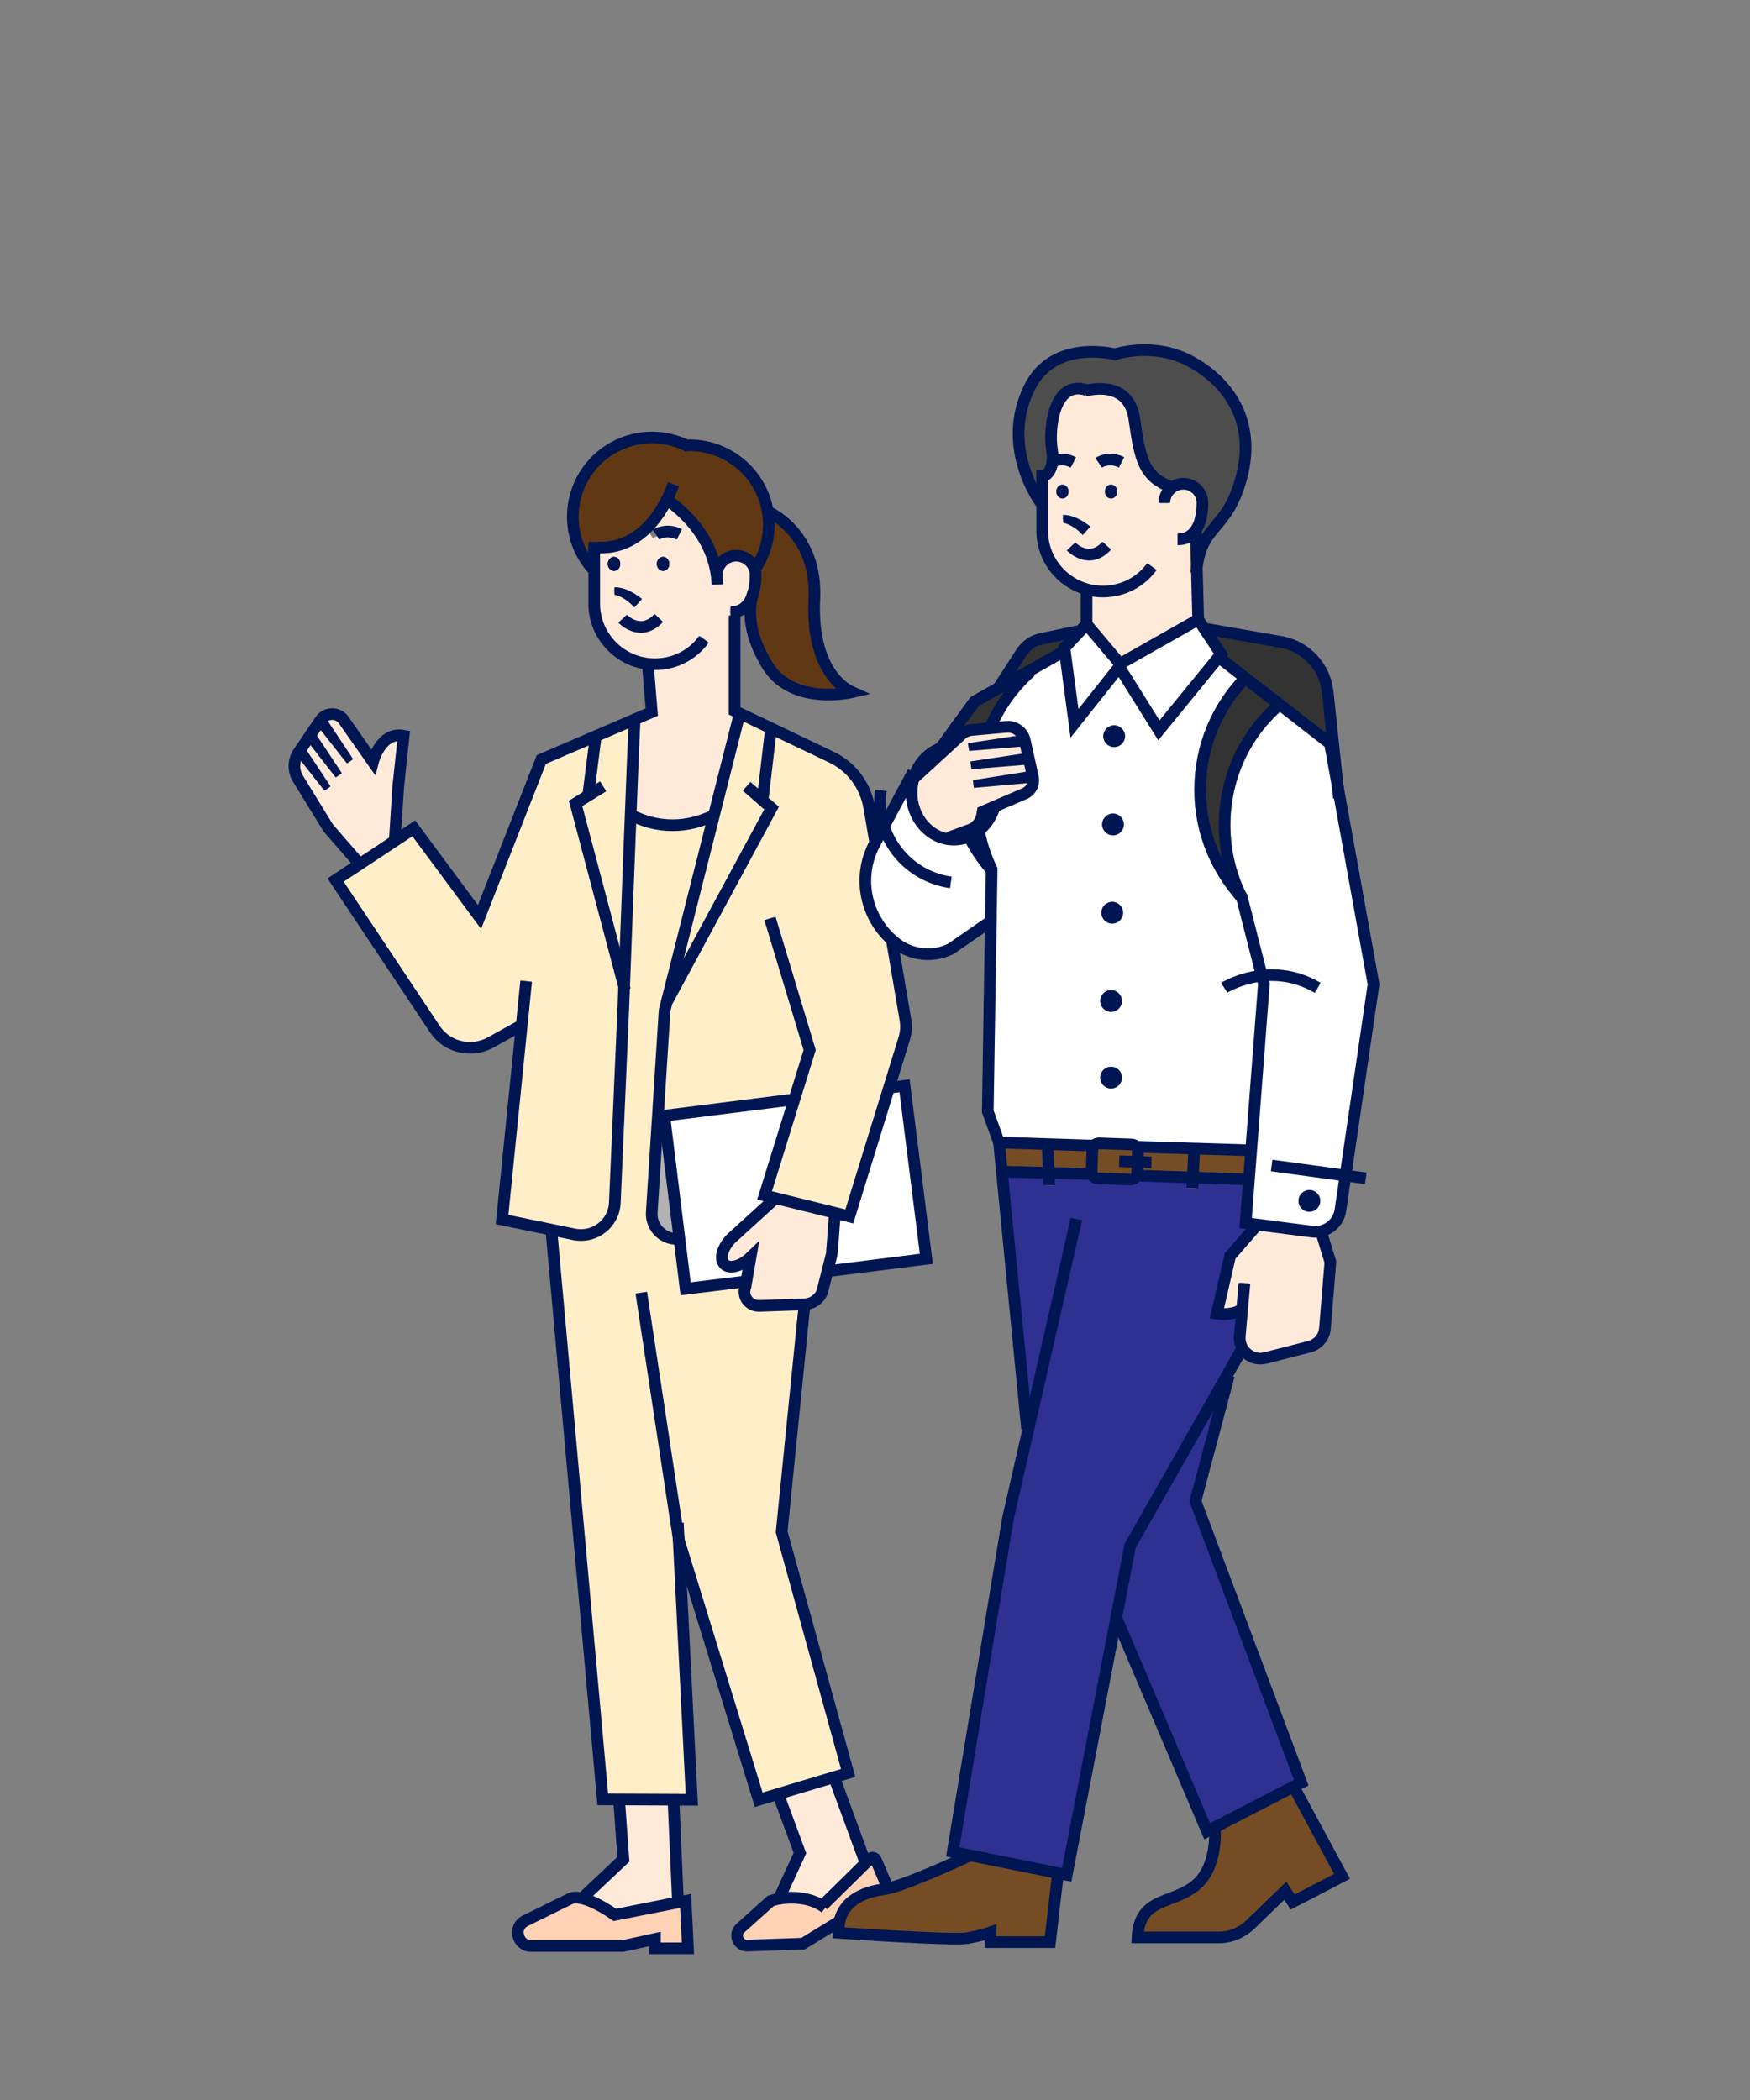 <?xml version="1.0" encoding="utf-8"?>
<!-- Generator: Adobe Illustrator 27.0.0, SVG Export Plug-In . SVG Version: 6.00 Build 0)  -->
<svg version="1.1" id="レイヤー_1" xmlns="http://www.w3.org/2000/svg" xmlns:xlink="http://www.w3.org/1999/xlink" x="0px"
	 y="0px" viewBox="0 0 450 540" style="enable-background:new 0 0 450 540;" xml:space="preserve">
<rect x="0" y="0" width="450" height="540" fill="#808080" stroke="none"/>
<style type="text/css">
	.st0{fill:none;}
	.st1{fill:#FFEAD9;}
	.st2{fill:#B2B2B2;}
	.st3{fill:#FFFFFF;}
	.st4{fill:#FFEEC7;}
	.st5{fill:#603813;}
	.st6{fill:#FFD1B5;}
	.st7{fill:none;stroke:#001653;stroke-width:3;stroke-miterlimit:10;}
	.st8{fill:#001653;}
	.st9{fill:#333333;}
	.st10{fill:#4D4D4D;}
	.st11{fill:#754C24;}
	.st12{fill:#2E3191;}
	.st13{fill:none;stroke:#001653;stroke-width:3;stroke-linejoin:bevel;stroke-miterlimit:10;}
</style>
<rect y="0" class="st0" width="450" height="540"/>
<g>
	<g>
		<g>
			<g>
				<path class="st1" d="M210.3,331.8c-0.6,1.4-1.9,2.3-3.4,2.3l-11.6,0.4c-0.9,0-1.7-0.4-2.2-1.1c-0.5-0.7-0.6-1.6-0.3-2.4
					l1.9-11.2l-2.5,2.5c-1,1-2.1,1.7-3.2,2c-0.8,0.2-1.5,0.2-1.8-0.2c-0.8-0.8-0.1-3.1,1.8-5l10.9-9.9l13.7,3.4
					c0,0.4-0.1,0.8-0.1,1.3c-0.2,2.5-0.6,7.6-0.7,8.4L210.3,331.8z"/>
				<path class="st2" d="M170.1,291l3.3,26.3c-1.1-0.1-2.1-0.6-2.9-1.4c-1.2-1.1-1.8-2.6-1.7-4.2L170.1,291z"/>
				<path class="st3" d="M172,287.9l30.5-3.8l-7.5,24.1l2,0.5l-9.8,8.9c-2.8,2.8-3.6,6.5-1.8,8.3c0.9,0.9,2.4,1.2,4.1,0.8
					c0.6-0.2,1.2-0.4,1.8-0.7l-0.4,2.6l-13.6,1.7L172,287.9z"/>
				<path class="st3" d="M231.6,280.5l5.3,42.2l-22.7,2.8l0.7-2.5c0.1-0.4,0.3-1.7,0.8-8.8c0-0.3,0-0.6,0.1-0.9l3.4,0.9l10.3-33.4
					L231.6,280.5z"/>
				<path class="st4" d="M222.4,207.6l9.3,54.6c0.3,1.5,0.2,3-0.3,4.5l-13.8,44.7l-19.6-4.8l11.3-36.6L199,235.8l-2.2,0.7l10.1,33.5
					l-3.6,11.8l-32.9,4.1l1.6-25.9l0.5-2l0.1,0l27.2-50.4l-2.9-2.6l0.4,0l1.8-16.1l14.1,6.7C218.1,197.9,221.5,202.4,222.4,207.6z"
					/>
				<polygon class="st4" points="192.8,201.3 191.3,203 197,208.1 174.8,249.1 191,185 197,187.9 195.2,203.5 				"/>
				<path class="st5" d="M208.2,153.9c-0.7,14.2,4.2,20.7,7.6,23.5c-4.6,0.4-13.2,0.2-17.5-6.8c-5.1-8.1-4.6-14.1-3.9-16.8
					c0.2-0.4,0.3-0.9,0.4-1.4c0.1-0.2,0.1-0.3,0.1-0.3l-0.1,0c0.3-1.2,0.4-2.6,0.4-4.1c0-0.4,0-0.8-0.1-1.1
					c2.3-3.5,3.6-7.6,3.6-11.9c0-0.4,0-0.9,0-1.3C201.7,135.5,208.9,141.4,208.2,153.9z"/>
				<path class="st5" d="M148.5,132.9c0-10.6,8.6-19.2,19.2-19.2c2.9,0,5.7,0.6,8.2,1.9l0,0.2c0.4,0,0.9-0.1,1.3-0.1
					c10.6,0,19.2,8.6,19.2,19.2c0,3.3-0.8,6.5-2.4,9.3c-1.1-1.5-2.9-2.4-4.9-2.4c-1.9,0-3.5,0.8-4.6,2.1
					c-2.4-8.4-8.6-13.6-11.7-15.8c0.5-1,1-2.1,1.4-3.2l-2.1-0.8c-1.7,4.7-6.9,15.5-17.5,15.5c-0.2,0-0.5,0-0.7,0v-0.2h-2.3v0.2
					c0,0-0.1,0-0.1,0l-0.4,2.3c0.1,0,0.3,0,0.4,0v1.4C149.6,140.2,148.5,136.6,148.5,132.9z"/>
				<path class="st1" d="M167.8,171.9c0.2,0,0.4,0,0.6,0c5.3,0,10.4-2.6,13.6-6.9l-1.8-1.4c-2.7,3.7-7.1,5.9-11.7,5.9
					c-8,0-14.5-6.5-14.5-14.5l0-13.2c0.3,0,0.5,0,0.7,0c4.5,0,8.6-1.8,12.1-5.1l1.1,1.7c0.1-0.1,2.1-1.4,4.8,0l1-2
					c-2.7-1.4-5.1-0.8-6.3-0.3c1.6-1.7,3.1-3.6,4.4-6c3.6,2.7,11.1,9.5,11.5,20.2l2.3-0.1c0-0.8-0.1-1.6-0.2-2.4
					c0-2.1,1.7-3.8,3.8-3.8c2.1,0,3.8,1.7,3.8,3.8c0,1.1-0.1,2.5-0.4,3.9c-0.1,0.3-0.2,0.7-0.4,1.1c-0.7,1.9-2,3.4-4.5,3.4v2h0v25.2
					l1.1,0.5l-6.3,24.8c-3,1.5-6.3,2.2-9.7,2.2c-3.4,0-6.7-0.8-9.7-2.3c0.5-11.8,0.9-21.2,1-23l4.5-1.9L167.8,171.9z"/>
				<path class="st4" d="M155.7,203.2l-1.2-1.9l-1.8,1.1l1.5-12.2l7.8-3.3c-0.3,5.8-1.1,25.6-2.4,59l-10.2-38.7L155.7,203.2z"/>
				<path class="st1" d="M85.3,212.2l-7.8-12.6c-0.9-1.4-1-3.1-0.3-4.6l6.4,8.3l1.2-0.9l-6.3-9.4l1.3-1.9l6.7,8.8l1.2-0.9l-6.6-9.8
					l1.3-2l7,9.1l1.2-0.9l-6.8-10.1c0.4-0.4,1-0.6,1.6-0.6c0.9,0,1.6,0.4,2.1,1.1l9,12.7l0.6-2.4c0-0.1,1.6-5.8,5.5-5.9l-1.3,12
					l-0.8,13.3l-7.8,5.2L85.3,212.2z"/>
				<path class="st4" d="M136.4,252.4l-2.3-0.2L133,263l-7.5,4.1c-4.5,2.5-9.9,1.1-12.8-3.1l-24.9-37.4l18.3-12.1l17.5,23.7l16.5-42
					l11.7-5l-1.6,12.7l-3.5,2.2l12.6,47.6c-0.1,1.6-0.1,3.3-0.2,5l-2.2,50.5c-0.1,2.2-1.2,4.3-2.9,5.7c-1.8,1.4-4,1.9-6.2,1.5
					l-17.5-3.6L136.4,252.4z"/>
				<path class="st6" d="M169.5,499.9v-2.7l-9.5,2.1l-23.5,0c-1.3,0-2-0.9-2.2-1.8c-0.2-0.9,0-2,1.2-2.6l11.7-5.7
					c0,0,2.6-1.1,10.1,4.1l0.4,0.3l17.4-3.4l0.4,9.8H169.5z"/>
				<path class="st1" d="M173.2,488.2l-14.9,2.9c-2.7-1.8-4.8-2.9-6.5-3.5l9.7-9.1l-1.1-14.6l11.7,0L173.2,488.2z"/>
				<path class="st4" d="M175.7,396L175.7,396l-0.2-4.4l-0.4,0l-9-59.3l-2.3,0.3l9.7,63.5l3.3,65.6l-20.7,0l-12.9-144l4.3,0.9
					c0.7,0.1,1.3,0.2,2,0.2c2.2,0,4.3-0.7,6.1-2.1c2.3-1.8,3.7-4.5,3.8-7.4l2.2-50.5c0-1.3,0.1-2.8,0.2-4.5l0.2-0.1l-0.2-0.8
					c0.4-11.3,1.1-28.1,1.6-42.2c3.1,1.3,6.4,2.1,9.8,2.1c3.1,0,6.1-0.6,9-1.7l-12.1,47.9l0,0.1l-3.3,52c-0.1,2.3,0.7,4.5,2.4,6.1
					c1.3,1.2,3,1.9,4.8,2l1.6,13l15.1-1.9c-0.4,1.4-0.1,2.8,0.7,4c0.9,1.3,2.4,2,3.9,2c0.1,0,0.1,0,0.2,0l10.3-0.4l-5.8,57.6
					l16.9,61.1l-20.9,6.3L175.7,396z"/>
				<path class="st1" d="M206.9,476.5l-5.3-14.5l12.2-3.7l7.5,20.4l-10,9.8c-2.6-1.4-5.9-2-9.1-1.7L206.9,476.5z"/>
				<path class="st6" d="M223.9,490.9l-0.7-1.6l-1.1,0.5l-0.4-0.7l-15.5,9.5l-14,0.5c-0.9,0-1.3-0.7-1.4-0.9c-0.1-0.2-0.3-1,0.4-1.6
					l7.7-6.9c4.3-1.4,9.7-0.7,12.7,1.6l0.7-0.9l0.2,0.2l12-11.8l4.1,9.7L223.9,490.9z"/>
			</g>
			<path class="st2" d="M160.8,153.9c-0.8-0.5-1.9-1-2.8-1.1l0-1.5c2.6,0,4.9,1.4,6.8,3c0,0-1.6,1.7-1.6,1.7
				C162.5,155.2,161.7,154.5,160.8,153.9z"/>
			<path class="st2" d="M168.6,158.2l1.7,1.6c-1.6,1.8-3.4,2.6-5.4,2.7h0c-3.2,0-5.4-2.4-5.5-2.5l1.7-1.6c0,0,1.7,1.8,3.9,1.8h0
				C166.2,160.1,167.4,159.5,168.6,158.2z"/>
			<path class="st2" d="M172.1,145c0,1-0.7,1.8-1.6,1.8c-0.9,0-1.6-0.8-1.6-1.8c0-1,0.7-1.8,1.6-1.8
				C171.4,143.2,172.1,144,172.1,145z"/>
			<path class="st2" d="M157.9,146.8c-0.9,0-1.6-0.8-1.6-1.8c0-1,0.7-1.8,1.6-1.8c0.9,0,1.6,0.8,1.6,1.8
				C159.5,146,158.8,146.8,157.9,146.8z"/>
		</g>
		<path class="st7" d="M181,164.4c-2.8,3.9-7.4,6.4-12.6,6.4c-8.6,0-15.6-7-15.6-15.6v-15.7"/>
		<g>
			<path class="st8" d="M158,151c2.7,0,5,1.4,7.1,3c0,0-2,2.2-2,2.2c-0.7-0.8-1.5-1.5-2.4-2.1c-0.8-0.5-1.7-1-2.6-1.1
				C158,153,158,151,158,151L158,151z"/>
		</g>
		<path class="st7" d="M160.1,159.1c0,0,4.6,4.9,9.3-0.2"/>
		<ellipse class="st8" cx="170.5" cy="145" rx="1.6" ry="1.8"/>
		<ellipse class="st8" cx="157.9" cy="145" rx="1.6" ry="1.8"/>
		<path class="st7" d="M184.3,147.9c0-2.7,2.2-5,5-5c2.7,0,5,2.2,5,5s-0.6,9.5-6.4,9.5"/>
		<path class="st7" d="M168.7,137.5c0,0,2.6-1.8,6-0.1"/>
		<path class="st7" d="M190,184.3l-19.1,75.5l-3.3,51.9c-0.3,4.1,3.3,7.4,7.3,6.8l0.7-0.1"/>
		<path class="st7" d="M188.9,158.3l0,24.5l24.9,11.9c5.1,2.4,8.7,7.2,9.7,12.8l9.3,54.6c0.3,1.7,0.2,3.4-0.3,5l-14.1,45.7
			l-21.8-5.4l11.6-37.4l-10.2-33.8"/>
		<path class="st7" d="M163.2,185.3c-0.2,0.7-2.9,73.4-2.9,73.4l-2.2,50.5c-0.2,5.4-5.2,9.3-10.5,8.2l-18.5-3.8l6.2-61.3"/>
		<path class="st7" d="M199.1,308.4l-11,10c-2.3,2.3-3.2,5.3-1.8,6.7c1.3,1.3,4.3,0.5,6.7-1.8l-1.3,7.5c-1,2.5,0.9,5.1,3.6,5
			l11.6-0.4c2-0.1,3.7-1.3,4.5-3.1l2.4-9.5c0.2-0.4,0.8-10.4,0.9-10.9"/>
		<path class="st7" d="M183.2,209.8c-3.1,1.5-6.6,2.4-10.2,2.4c-4,0-7.7-1-11-2.8"/>
		<polyline class="st7" points="171.6,257.4 198.4,207.8 192,202.2 		"/>
		<polyline class="st7" points="155.1,202.2 148,206.6 160.7,254.5 		"/>
		<line class="st7" x1="196.2" y1="204.9" x2="198.2" y2="187.8"/>
		<line class="st7" x1="151.2" y1="204.9" x2="153.2" y2="189.2"/>
		<path class="st7" d="M166.6,171l1,12.1l-28.4,12.2l-15.9,40.5L106.4,213l-20.1,13.3l25.5,38.3c3.1,4.7,9.3,6.2,14.3,3.5l8.3-4.6"
			/>
		<polyline class="st7" points="141.8,316.6 155,462.7 177.9,462.8 174.3,391.6 		"/>
		<polyline class="st7" points="159.2,462.9 160.3,478.1 149.6,488.2 		"/>
		<line class="st7" x1="173.2" y1="463.3" x2="174.3" y2="488.3"/>
		<polyline class="st7" points="200.3,461.9 205.7,476.5 200.3,488.2 		"/>
		<line class="st7" x1="214.4" y1="456.8" x2="222.4" y2="478.6"/>
		<path class="st7" d="M176.3,488.8l-18.2,3.6c-8.7-6-11.4-4.2-11.4-4.2l-11.6,5.7c-3.3,1.6-2.1,6.5,1.5,6.5l23.6,0l8.2-1.8v2.4
			l8.5,0L176.3,488.8z"/>
		<path class="st7" d="M222.3,490.1l-15.8,9.7l-14.3,0.5c-2.4,0.1-3.6-2.9-1.8-4.5l7.8-7c4.5-1.5,10.5-1,14,1.8"/>
		<path class="st7" d="M222.1,489.8l1.2,2.7l6.6-3.2l-4.7-11.1c-0.3-0.6-1.1-0.7-1.5-0.2l-12.1,11.9"/>
		<path class="st7" d="M170.5,127.9c0,0,13.4,7.6,14,22.4"/>
		<polyline class="st7" points="191.9,329.5 176.3,331.4 170.8,286.9 204.2,282.7 		"/>
		<polyline class="st7" points="228.6,279.7 232.6,279.2 238.2,323.7 212.7,326.9 		"/>
		<path class="st7" d="M198.1,131.9c0,0,12.1,5.6,11.3,22s6.1,22.5,9.7,24.1c0,0-15.2,3.6-21.7-6.8c-7.4-11.9-3.4-19.6-3.4-19.6"/>
		<polyline class="st7" points="164.9,332.4 174.6,396.2 195.1,462.8 218.1,455.9 201,393.9 206.9,335.3 		"/>
		<path class="st7" d="M92.4,222.1l-8-9.2l-7.8-12.7c-1.2-2-1.2-4.6,0.1-6.6l5.7-8.4c1.4-2.1,4.6-2.1,6,0l7.5,10.7
			c0,0,2-7.9,7.9-6.7l-1.4,13.1l-0.9,14"/>
		<g>
			<polygon class="st8" points="83.5,184.2 90.8,195.2 89.2,196.3 81.1,186 83.5,184.2 			"/>
		</g>
		<g>
			<polygon class="st8" points="80.6,187.8 87.9,198.8 86.3,199.9 78.2,189.5 80.6,187.8 			"/>
		</g>
		<g>
			<polygon class="st8" points="77.7,191.2 85,202.2 83.4,203.3 75.3,193 77.7,191.2 			"/>
		</g>
		<path class="st7" d="M173.2,124.5c-3.3,9-9.6,16.3-18.6,16.3c-0.9,0-2.4,0.1-3.3,0"/>
		<path class="st7" d="M152.4,146.3c-3.2-3.6-5.1-8.3-5.1-13.4c0-11.3,9.1-20.4,20.4-20.4c3.2,0,6.3,0.8,9,2.1"/>
		<path class="st7" d="M169.1,153.2"/>
		<path class="st7" d="M175.9,114.6c0.5,0,0.9-0.1,1.4-0.1c11.2,0,20.4,9.1,20.4,20.4c0,4.2-1.3,8.1-3.5,11.4"/>
		<path class="st8" d="M160.8,153.9c-0.8-0.5-1.9-1-2.8-1.1l0-1.5c2.6,0,4.9,1.4,6.8,3c0,0-1.6,1.7-1.6,1.7
			C162.5,155.2,161.7,154.5,160.8,153.9z"/>
		<path class="st8" d="M164.9,160.1L164.9,160.1c-2.2,0-3.9-1.8-3.9-1.8l-1.7,1.6c0.1,0.1,2.4,2.5,5.5,2.5h0c2,0,3.8-0.9,5.4-2.7
			l-1.7-1.6C167.4,159.5,166.2,160.1,164.9,160.1z"/>
		<path class="st8" d="M170.5,143.2c-0.9,0-1.6,0.8-1.6,1.8c0,1,0.7,1.8,1.6,1.8c0.9,0,1.6-0.8,1.6-1.8
			C172.1,144,171.4,143.2,170.5,143.2z"/>
		<path class="st8" d="M159.5,145c0-1-0.7-1.8-1.6-1.8c-0.9,0-1.6,0.8-1.6,1.8c0,1,0.7,1.8,1.6,1.8C158.8,146.8,159.5,146,159.5,145
			z"/>
	</g>
	<g>
		<g>
			<path class="st2" d="M276.1,135.3c-0.8-0.5-1.9-1-2.8-1.1l0-1.5c2.6,0,4.8,1.4,6.8,3c0,0-1.6,1.7-1.6,1.7
				C277.8,136.6,277,135.9,276.1,135.3z"/>
			<path class="st2" d="M280.1,141.5L280.1,141.5c-2.2,0-3.9-1.7-3.9-1.8l-0.8,0.8l-0.8,0.8c0.1,0.1,2.4,2.5,5.5,2.5h0
				c1.9,0,3.8-0.9,5.4-2.6l-1.7-1.5C282.6,140.8,281.4,141.5,280.1,141.5z"/>
			<path class="st2" d="M285.7,124.6c-0.9,0-1.6,0.8-1.6,1.8s0.7,1.8,1.6,1.8s1.6-0.8,1.6-1.8S286.6,124.6,285.7,124.6z"/>
			<path class="st2" d="M274.7,126.4c0-1-0.7-1.8-1.6-1.8c-0.9,0-1.6,0.8-1.6,1.8s0.7,1.8,1.6,1.8
				C274,128.2,274.7,127.4,274.7,126.4z"/>
			<path class="st2" d="M281.8,118.1l1.3,1.9c0.1-0.1,2.1-1.4,4.8,0l1-2C285.1,115.9,282,118,281.8,118.1z"/>
			<path class="st9" d="M312.1,163.2l3.3,5l-0.4,0.5l10.6,8.2l4.2,3.2l0,0l11.8,9.1l-1.2-11.3c-0.6-5.9-5-10.7-10.9-11.8
				L312.1,163.2z"/>
			<path class="st9" d="M313.7,212.2c0-11.8,4.9-23,13.5-31l-2.6-2l-4.3-3.3c-6.9,7.4-10.6,17.1-10.6,27.2c0,7.1,1.9,14.1,5.5,20.2
				C314.2,219.6,313.7,216,313.7,212.2z"/>
			<polygon class="st3" points="289.1,171.4 298.1,185.8 312.6,168.1 307.8,160.8 			"/>
			<path class="st10" d="M266.9,125.9v-5h1.7c0.4-0.5,0.8-1.3,0.9-2.7l-0.1-0.1c0,0,0,0,0.1-0.1c0-0.6,0-1.3-0.1-2.1
				c-0.7-4.4,0-12.5,3.9-15.6c1.2-1,3.2-1.9,6.1-1c1.7-0.4,5.9-1,9.2,1.1c2.3,1.5,3.7,3.9,4.2,7.3c1.4,10.1,2.3,13.9,8.4,16.5
				c0.9-0.5,1.9-0.8,3.1-0.8c3.4,0,6.1,2.7,6.1,6.1c0,3.2-0.6,5.7-1.8,7.5l0.1,2c0.9-1.7,2-3,3.2-4.4c2.2-2.6,4.6-5.5,6.4-12.3
				c4.6-17.7-8.6-26.2-12.8-28.4c-8.9-4.7-18.3-1.6-18.3-1.6l-0.3,0.1l-0.3-0.1c0,0-3.8-1-8.3-0.4c-5.8,0.7-9.9,3.5-12.4,8.3
				C260.4,110.8,264.3,121,266.9,125.9z"/>
			<path class="st1" d="M280.5,152.9v7.2l7.8,9.2l18.7-10.7l-0.3-11.4l-0.2,0c0-0.4,0.1-0.8,0.1-1.2l-0.2-6.9
				c-1,0.6-2.2,0.9-3.5,0.9v-2.3c4.6,0,5.2-5.2,5.2-8.3c0-2.1-1.7-3.8-3.8-3.8c-2.1,0-3.8,1.7-3.8,3.8h-2.3c0-1.3,0.4-2.6,1.2-3.6
				c-6.5-3.1-7.5-8-8.9-17.8c-0.4-2.7-1.4-4.6-3.2-5.7c-3.3-2.1-8.1-0.7-8.1-0.7l0,0c-1.8-0.7-3.3-0.5-4.5,0.5
				c-3,2.4-3.7,9.5-3.1,13.5c0.1,0.6,0.1,1.1,0.2,1.7c1.2-0.2,2.9-0.2,4.7,0.7l-1,2c-1.6-0.8-3-0.7-3.8-0.4
				c-0.5,2.5-1.9,3.5-2.5,3.8v13.1c0,8,6.5,14.4,14.4,14.4c4.6,0,8.9-2.2,11.7-5.9l1.8,1.3c-3.1,4.3-8.2,6.8-13.5,6.8
				C282.6,153.2,281.5,153.1,280.5,152.9z"/>
			<polygon class="st3" points="279.3,162.3 274.9,167 277.1,183.2 286.7,171 			"/>
			<path class="st9" d="M260.3,173.6l3.8-2.1l0,0l8.5-4.8l-0.1-0.4l2-2.2l-6.7,1.4c-1.7,0.4-3.3,1.4-4.3,2.9L260.3,173.6z"/>
			<path class="st1" d="M248.9,191.4l13-1.9c-0.6-0.9-1.8-1.5-2.9-1.4l-8.9,0.8c-0.8,0.1-1.5,0.4-2,0.9L236,200.9l-0.1-0.1
				c-0.2,0.9-0.4,1.9-0.4,3c0,5.4,3.5,9.8,8.1,10.7l-0.1-0.2l5.8-2.2c0.5-0.2,0.9-0.5,1.3-0.9c0.5-0.5,0.8-1.1,0.9-1.7l0.3-1.6
				l11.2-4.9c0.9-0.4,1.5-1.2,1.6-2.1l-14.2,1.3l-0.2-1.5l14.1-2.1l-0.5-2.5l-14,1.3l-0.2-1.5l13.7-2l-0.5-2.5l-13.6,1.3
				L248.9,191.4z"/>
			<path class="st2" d="M251,215.4c-0.1,0-0.1,0.1-0.2,0.1c0.1,0.2,0.3,0.5,0.4,0.7C251.1,216,251,215.7,251,215.4z"/>
			<path class="st9" d="M253.7,186.3c1.6-3.5,3.6-6.8,6-9.7l-2,1.1l-0.2,0.3l-0.2-0.1l-2.7,1.5l-3.3,1.8l-5.1,7c0,0.1,0,0.1,0,0.2
				l0.3-0.3c0.9-0.8,2.1-1.4,3.4-1.5L253.7,186.3z"/>
			<path class="st3" d="M253.6,236.2l0.2-12.2c-0.2-0.2-0.4-0.5-0.6-0.7c-1.7-2.1-3.3-4.4-4.6-6.9c-1.1,0.3-2.2,0.5-3.3,0.5
				c-6.6,0-12-5.9-12-13.2c0,0,0-0.1,0-0.1l-4.7,8.9c2.4,6.8,8.4,12.1,16,13.2l-0.3,2.3c-7.8-1.1-14.1-6.1-17.1-12.8l-1.2,2.3
				c-4.4,8.3-2.1,18.8,5.5,24.3c3.6,2.7,8.4,3.1,12.5,1.2L253.6,236.2z"/>
			<path class="st3" d="M255.1,285.6l2.6,7.1l23.2,0.7c0.5-0.4,1.1-0.6,1.8-0.6l8.4,0.3c0.6,0,1.2,0.2,1.6,0.6l28,0.9l3.1-41.5
				l-0.2-0.9c-4.7,0.7-7.9,2.7-8.1,2.8l-1.2-1.9c0.3-0.2,3.7-2.3,8.8-3.1l-4.7-18.6c-0.3-0.4-0.7-0.8-1-1.2
				c-6.4-7.6-9.8-17.3-9.8-27.2c0-10.7,3.9-20.8,11.1-28.6l-5-3.9l-15.7,19.2l-10.2-16.3l-12.1,15.4l-2.6-19.7l-7.2,4l0,0.4
				c-3.9,3.5-7.1,7.8-9.4,12.5l2.5-0.2c2.8-0.2,5.3,1.6,5.9,4.3l2.1,9.5c0.5,2.3-0.7,4.6-2.8,5.5l-7.4,3.2c-0.8,2.2-2,4.1-3.6,5.6
				c0.7,3.3,1.8,6.5,3.3,9.5l-0.2,0.1L255.1,285.6z"/>
			<polygon class="st11" points="320.5,296.9 308.2,296.6 307.9,301.7 320.2,302.1 			"/>
			<path class="st11" d="M291.5,296c0-0.2-0.1-0.3-0.1-0.4c-0.1-0.1-0.2-0.2-0.4-0.2l-8.4-0.3h0c-0.2,0-0.3,0.1-0.3,0.1
				c-0.1,0.1-0.2,0.2-0.2,0.4l-0.2,5.7c0,0.3,0.2,0.5,0.5,0.5l8.4,0.3c0.2,0,0.3-0.1,0.4-0.1c0.1-0.1,0.2-0.2,0.2-0.4l0.1-1.8
				l-3.6-0.1l0.1-2.3l3.6,0.1L291.5,296z"/>
			<polygon class="st11" points="293.6,301.2 305.7,301.6 305.9,296.5 293.8,296.1 293.7,297.7 296.1,297.8 296.1,300 293.6,300 			
				"/>
			<polygon class="st11" points="279.8,295.7 270.6,295.4 270.8,300.5 279.6,300.7 			"/>
			<polygon class="st11" points="258.7,300.1 268.5,300.4 268.3,295.3 258.2,295 			"/>
			<path class="st11" d="M270.8,482.6l-21.3-4.3c-1,0.5-16.7,7.9-22,8.6c-4.7,0.6-10.3,2.7-10.7,9c8.7,0.6,28.6,1.8,31.6,1.3
				c3.7-0.6,5.9-1.5,5.9-1.5l1.5-0.6l0,3.1h13.1L270.8,482.6z"/>
			<path class="st12" d="M289.5,397.1l28.7-50.5c-0.4-1-0.6-2-0.5-3.1l0.4-5c-1.3,0.4-2.6,0.6-3.7,0.6c-1,0-1.7-0.1-1.8-0.1
				l-1.2-0.2l3.7-16.3l5.9-6.8l-2-0.3l0.8-11l-12.1-0.4l-0.1,1.6l-2.3-0.1l0.1-1.6l-12.7-0.5c-0.1,0.1-0.1,0.2-0.2,0.2
				c-0.5,0.5-1.2,0.7-1.9,0.7c0,0-0.1,0-0.1,0l-8.4-0.3c-0.9,0-1.6-0.5-2.1-1.1l-9.3-0.2l0.1,2.1l-2.3,0.1l-0.1-2.2l-9.6-0.3
				l5.7,59.1l11.1-48.4l2.2,0.5l-17.6,77l-14.1,84.7l27.1,5.4L289.5,397.1z"/>
			<path class="st11" d="M332.3,460.9l-18.7,9.7c0.1,1.5,0.4,10.5-5.5,15.2c-2.1,1.7-4.5,2.6-6.6,3.4c-4,1.5-7,2.7-7.6,7.8h19.7
				c2.8,0,5.5-1.2,7.5-3.2l9.9-9.5l2.1,3.2l10.8-5.6L332.3,460.9z"/>
			<polygon class="st12" points="313.1,360.1 291.6,397.9 288.2,415.8 311,469.3 333.2,457.9 306.2,386.1 			"/>
			<path class="st1" d="M338.9,317.8c-0.2,0-0.5,0-0.7,0c-0.3,0-0.7,0-1-0.1l-13.9-1.8l0.4,0.3l-6.3,7.3l-3,13.2
				c1.2,0,2.9-0.2,4.1-0.9l0.5-6l2.3,0.2l-1.2,13.6c-0.1,1.4,0.4,2.6,1.4,3.5c1,0.9,2.4,1.2,3.7,0.9l11.3-2.9c1.7-0.4,3-1.9,3.1-3.7
				l1.4-16.9L338.9,317.8z"/>
			<path class="st3" d="M344.8,303.2l-17.9-2.4l0.3-2.3l17.9,2.5l7-47.9l-8.7-47.8l-0.2,0l-0.4-3.3l-1.8-10.2l-11.9-9.2
				c-8.3,7.6-13.1,18.3-13.1,29.6c0,6.1,1.4,12,4,17.4l0.4,0.6l4.9,19.6c4.1-0.3,9,0.4,14.1,3.4l-1.2,2c-4.4-2.6-8.7-3.3-12.3-3.1
				l0.2,1l0,0.2l-4.5,60.3l15.9,2.1c3,0.4,5.7-1.7,6.2-4.7L344.8,303.2z"/>
			<path class="st2" d="M286.5,192.1c1.5,0,2.8-1.3,2.8-2.8c0-1.5-1.3-2.8-2.8-2.8c-1.5,0-2.8,1.3-2.8,2.8
				C283.7,190.9,284.9,192.1,286.5,192.1z"/>
			<path class="st2" d="M286.2,214.8c1.5,0,2.8-1.3,2.8-2.8c0-1.5-1.3-2.8-2.8-2.8c-1.5,0-2.8,1.3-2.8,2.8
				C283.4,213.6,284.7,214.8,286.2,214.8z"/>
			<path class="st2" d="M286,237.5c1.5,0,2.8-1.3,2.8-2.8c0-1.5-1.3-2.8-2.8-2.8c-1.5,0-2.8,1.3-2.8,2.8
				C283.2,236.2,284.4,237.5,286,237.5z"/>
			<path class="st2" d="M285.7,260.2c1.5,0,2.8-1.3,2.8-2.8c0-1.5-1.3-2.8-2.8-2.8s-2.8,1.3-2.8,2.8
				C282.9,258.9,284.2,260.2,285.7,260.2z"/>
			<circle class="st2" cx="285.7" cy="277.1" r="2.8"/>
			<path class="st2" d="M336.7,311.6c1.5,0,2.8-1.3,2.8-2.8c0-1.5-1.3-2.8-2.8-2.8c-1.5,0-2.8,1.3-2.8,2.8
				C333.9,310.4,335.1,311.6,336.7,311.6z"/>
		</g>
		<path class="st7" d="M296.2,145.7c-2.8,3.9-7.4,6.4-12.6,6.4c-8.6,0-15.6-7-15.6-15.6v-15.6"/>
		<g>
			<path class="st8" d="M273.3,132.4c2.7,0,5,1.4,7.1,3c0,0-2,2.2-2,2.2c-0.7-0.8-1.5-1.5-2.3-2c-0.8-0.5-1.7-1-2.6-1.1
				C273.3,134.4,273.3,132.4,273.3,132.4L273.3,132.4z"/>
		</g>
		<path class="st7" d="M275.4,140.5c0,0,4.6,4.9,9.2-0.2"/>
		<ellipse class="st8" cx="285.7" cy="126.4" rx="1.6" ry="1.8"/>
		<ellipse class="st8" cx="273.2" cy="126.4" rx="1.6" ry="1.8"/>
		<path class="st7" d="M299.4,129.3c0-2.7,2.2-4.9,4.9-4.9s4.9,2.2,4.9,4.9c0,2.7-0.5,9.4-6.4,9.4"/>
		<path class="st7" d="M282.5,119c0,0,2.6-1.8,5.9-0.1"/>
		<path class="st7" d="M270.1,119c0,0,2.6-1.8,5.9-0.1"/>
		<path class="st7" d="M284.4,134.6"/>
		<path class="st7" d="M243.9,215.4l4.6-1.7l1.1-0.4c0.7-0.3,1.3-0.7,1.7-1.2c0.6-0.6,1-1.4,1.2-2.3l0.2-1.1l10.7-4.6
			c1.7-0.7,2.6-2.5,2.2-4.3l-2.1-9.5c-0.5-2.1-2.5-3.6-4.7-3.4l-4.5,0.4l-4.4,0.4c-1,0.1-2,0.5-2.7,1.2l-2.7,2.5l-9.5,8.7"/>
		<path class="st7" d="M244.3,191.8c-5.5,0.6-9.9,5.7-9.9,12c0,6.7,4.9,12.1,10.9,12.1c4.8,0,8.9-3.5,10.4-8.3"/>
		<path class="st7" d="M234.8,198.5l-9.9,18.5c-4.9,9.2-1.9,20.1,5.8,25.8c4,2.9,9.3,3.4,13.8,1.2l10.7-7.4"/>
		<line class="st7" x1="321.6" y1="295.8" x2="292.3" y2="294.9"/>
		<polyline class="st7" points="255,223.5 254,285.8 256.9,293.8 281.3,294.6 		"/>
		<polygon class="st7" points="279.4,160.5 273.7,166.6 276.3,186 287.8,171.5 298,187.8 314,168.2 308.1,159.3 288,170.7 		"/>
		<polyline class="st7" points="273.2,167.7 250.6,180.4 241.1,193.4 		"/>
		<path class="st7" d="M313,168.7l7.2,5.6l8.8,6.8l13,10.1l11.2,61.9l-8.5,58c-0.5,3.6-3.8,6.1-7.4,5.6l-17-2.2L325,253l-5.7-22.4
			l-1.5-2.3"/>
		<line class="st7" x1="327" y1="299.7" x2="351.2" y2="303"/>
		<path class="st7" d="M226.5,203.2c-1.6,11.5,6.5,22.1,18,23.7"/>
		<circle class="st8" cx="286.5" cy="189.3" r="2.8"/>
		<circle class="st8" cx="286.2" cy="212" r="2.8"/>
		<circle class="st8" cx="286" cy="234.7" r="2.8"/>
		<circle class="st8" cx="285.7" cy="257.4" r="2.8"/>
		<circle class="st8" cx="285.7" cy="277.1" r="2.8"/>
		<circle class="st8" cx="336.7" cy="308.8" r="2.8"/>
		<polyline class="st7" points="276.8,313.4 259.2,390.4 245,476.2 274.3,482.1 290.6,397.5 319.7,346.3 		"/>
		<path class="st7" d="M322.8,315.5l-6.5,7.5l-3.4,14.8c0,0,4.6,0.7,6.8-1.5"/>
		<path class="st7" d="M320,330l-1.2,13.6c-0.3,3.6,3,6.5,6.6,5.6l11.3-2.9c2.2-0.6,3.8-2.4,4-4.7l1.4-17.1l-2.4-7.8"/>
		<line class="st7" x1="256.9" y1="293.8" x2="264.1" y2="367.4"/>
		<polyline class="st7" points="287,415.9 310.4,470.9 334.6,458.4 307.4,386 316,353.7 		"/>
		<path class="st7" d="M249,477.3c0,0-16.5,7.8-21.7,8.5c-5.3,0.7-11.9,3.2-11.7,11.2c0,0,29,2,33,1.4c3.9-0.7,6.1-1.5,6.1-1.5v2.5
			h15.3l2-17.2"/>
		<path class="st7" d="M312.4,470.5c0,0,0.8,9.7-5.1,14.4c-5.9,4.8-14.3,2.9-14.8,13.3h20.9c3.1,0,6.1-1.3,8.3-3.5l8.8-8.5l1.9,2.9
			l12.7-6.6l-12.2-22.6"/>
		<path class="st7" d="M254.1,211.2"/>
		<path class="st13" d="M314.9,212.2c0,6.7,1.6,13,4.4,18.6c-0.4-0.4-0.8-0.9-1.1-1.3c-6-7.2-9.6-16.4-9.6-26.4
			c0-11.2,4.4-21.3,11.6-28.7l8.8,6.8C320.3,188.6,314.9,199.8,314.9,212.2z"/>
		<g>
			<path class="st13" d="M251.4,212.1c0.7,4.2,2,8.2,3.8,11.9c-0.4-0.4-0.8-0.9-1.1-1.3c-2.2-2.7-4.1-5.7-5.6-8.9"/>
			<path class="st13" d="M244.7,191.4c0.1-1.2,0.3-2.4,0.5-3.6l5.4-7.4l14.1-7.9l0.3,0.2c-4.5,4-8.1,9-10.5,14.7"/>
		</g>
		<path class="st7" d="M309.5,161.6l20.1,3.5c6.3,1.2,11.1,6.4,11.8,12.8l2.9,27.3"/>
		<path class="st7" d="M277.2,162.3l-9.5,2c-2.1,0.4-3.8,1.7-5,3.4l-6.2,9.6"/>
		<line class="st7" x1="279.4" y1="152" x2="279.4" y2="160.5"/>
		<line class="st7" x1="307.5" y1="136.5" x2="308.1" y2="159.3"/>
		<path class="st7" d="M279,100.5c0,0,11.2-3.4,12.7,7.3c1.5,10.7,2.5,14.8,9.7,17.6"/>
		<path class="st7" d="M307.6,147.3c1.1-13,7.9-10.2,11.7-24.8s-3.9-24.7-13.4-29.7c-9.4-5-19.2-1.7-19.2-1.7s-15.6-4.1-21.9,8.4
			c-8,15.9,3.2,30.3,3.2,30.3"/>
		<path class="st7" d="M268.5,122.4c0,0,2.9-1.1,2-6.8c-0.9-5.6,0.6-18.3,9.2-15.2"/>
		<line class="st7" x1="258" y1="301.3" x2="280.9" y2="301.9"/>
		<line class="st7" x1="292.4" y1="302.3" x2="321.1" y2="303.3"/>
		<line class="st7" x1="269.4" y1="294.3" x2="269.8" y2="304.8"/>
		<line class="st7" x1="307.1" y1="295.3" x2="306.6" y2="305.5"/>
		<path class="st7" d="M290.7,303.3l-8.4-0.3c-0.9,0-1.6-0.8-1.6-1.7l0.2-5.7c0-0.9,0.8-1.6,1.7-1.6l8.4,0.3c0.9,0,1.6,0.8,1.6,1.7
			l-0.2,5.7C292.4,302.6,291.6,303.3,290.7,303.3z"/>
		<line class="st7" x1="287.8" y1="298.6" x2="296.1" y2="298.9"/>
		<g>
			<polygon class="st8" points="248.9,191.1 263.4,188.9 263.8,191.9 249.2,193.1 248.9,191.1 			"/>
		</g>
		<g>
			<polygon class="st8" points="249.5,195.8 264.1,193.6 264.4,196.6 249.8,197.8 249.5,195.8 			"/>
		</g>
		<g>
			<polygon class="st8" points="250.2,200.6 264.7,198.3 265.1,201.3 250.4,202.6 250.2,200.6 			"/>
		</g>
		<path class="st7" d="M314.8,254c0,0,11.6-7.3,24,0"/>
	</g>
</g>
</svg>
